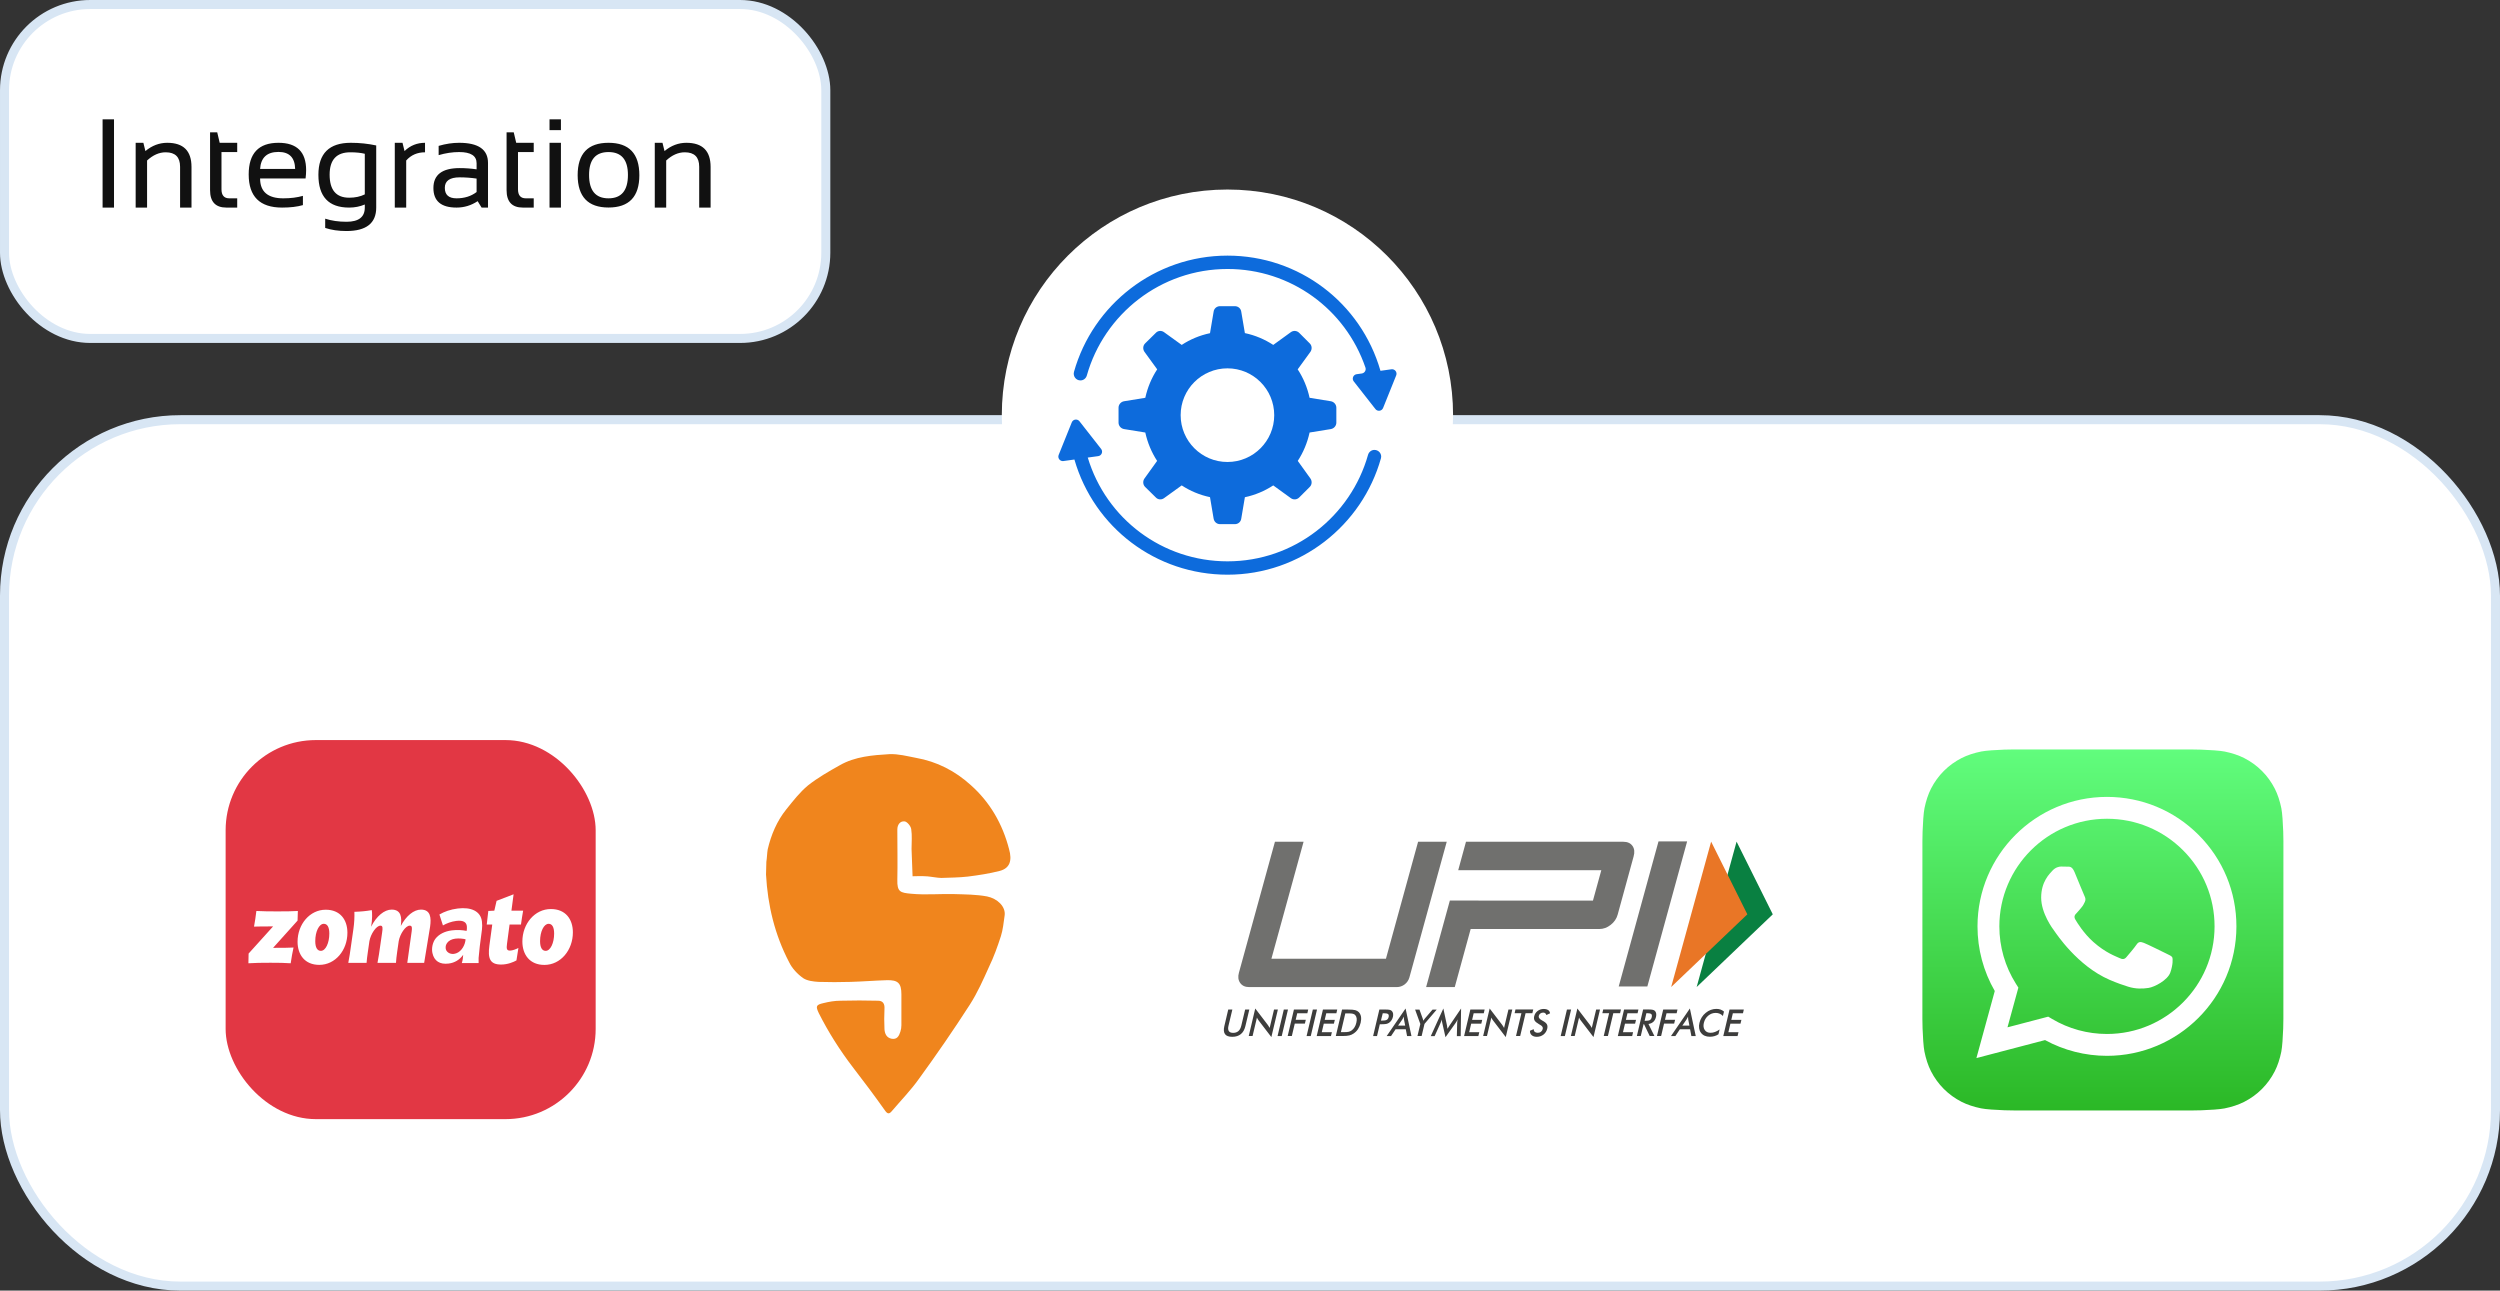 <?xml version="1.0" encoding="UTF-8"?>
<svg xmlns="http://www.w3.org/2000/svg" width="277" height="143" viewBox="0 0 277 143" fill="none">
  <rect x="0" y="0" width="277" height="143" fill="#333333" stroke="none"/>
  <rect x="0.5" y="0.5" width="91" height="37" rx="9.5" fill="white"></rect>
  <rect x="0.5" y="0.5" width="91" height="37" rx="9.5" stroke="#D8E6F4"></rect>
  <path d="M12.632 13.225V23H11.367V13.225H12.632ZM15.031 23V15.822H15.886L16.111 16.738C16.845 16.128 17.652 15.822 18.531 15.822C20.322 15.822 21.218 16.713 21.218 18.495V23H19.953V18.475C19.953 17.408 19.422 16.875 18.36 16.875C17.636 16.875 16.948 17.178 16.296 17.784V23H15.031ZM23.275 14.66H24.068L24.342 15.822H26.283V16.848H24.54V20.97C24.54 21.64 24.829 21.975 25.408 21.975H26.283V23H25.08C23.877 23 23.275 22.355 23.275 21.065V14.66ZM30.856 15.822C32.898 15.822 33.919 16.832 33.919 18.851C33.919 19.138 33.898 19.445 33.857 19.773H28.819C28.819 21.241 29.676 21.975 31.39 21.975C32.205 21.975 32.93 21.884 33.563 21.701V22.727C32.93 22.909 32.16 23 31.253 23C28.787 23 27.555 21.776 27.555 19.329C27.555 16.991 28.655 15.822 30.856 15.822ZM28.819 18.721H32.702C32.675 17.463 32.06 16.834 30.856 16.834C29.58 16.834 28.901 17.463 28.819 18.721ZM40.42 17.039C39.987 16.93 39.452 16.875 38.813 16.875C37.287 16.875 36.523 17.702 36.523 19.356C36.523 21.056 37.246 21.906 38.69 21.906C39.347 21.906 39.923 21.783 40.42 21.537V17.039ZM41.685 23C41.685 24.732 40.584 25.598 38.383 25.598C37.499 25.598 36.715 25.484 36.031 25.256V24.23C36.728 24.458 37.517 24.572 38.397 24.572C39.745 24.572 40.42 24.048 40.42 23V22.658C39.882 22.886 39.303 23 38.684 23C36.414 23 35.279 21.79 35.279 19.37C35.279 17.005 36.476 15.822 38.868 15.822C39.839 15.822 40.778 15.92 41.685 16.116V23ZM43.742 23V15.822H44.597L44.822 16.738C45.451 16.128 46.208 15.822 47.092 15.822V16.875C46.235 16.875 45.54 17.178 45.007 17.784V23H43.742ZM48.022 20.833C48.022 19.361 48.992 18.625 50.934 18.625C51.558 18.625 52.182 18.671 52.807 18.762V18.085C52.807 17.26 52.162 16.848 50.872 16.848C50.134 16.848 49.377 16.962 48.602 17.189V16.164C49.377 15.936 50.134 15.822 50.872 15.822C53.005 15.822 54.071 16.565 54.071 18.051V23H53.36L52.923 22.289C52.207 22.763 51.428 23 50.585 23C48.876 23 48.022 22.278 48.022 20.833ZM50.934 19.65C49.835 19.65 49.286 20.038 49.286 20.812C49.286 21.587 49.719 21.975 50.585 21.975C51.46 21.975 52.2 21.742 52.807 21.277V19.787C52.182 19.696 51.558 19.65 50.934 19.65ZM56.129 14.66H56.922L57.195 15.822H59.137V16.848H57.394V20.97C57.394 21.64 57.683 21.975 58.262 21.975H59.137V23H57.934C56.73 23 56.129 22.355 56.129 21.065V14.66ZM62.151 15.822V23H60.887V15.822H62.151ZM62.151 13.225V14.421H60.887V13.225H62.151ZM65.269 19.384C65.269 21.111 65.986 21.975 67.422 21.975C68.857 21.975 69.575 21.111 69.575 19.384C69.575 17.693 68.857 16.848 67.422 16.848C65.986 16.848 65.269 17.693 65.269 19.384ZM64.004 19.411C64.004 17.019 65.143 15.822 67.422 15.822C69.701 15.822 70.84 17.019 70.84 19.411C70.84 21.799 69.701 22.993 67.422 22.993C65.152 22.993 64.013 21.799 64.004 19.411ZM72.549 23V15.822H73.403L73.629 16.738C74.363 16.128 75.169 15.822 76.049 15.822C77.84 15.822 78.735 16.713 78.735 18.495V23H77.471V18.475C77.471 17.408 76.94 16.875 75.878 16.875C75.153 16.875 74.465 17.178 73.814 17.784V23H72.549Z" fill="#111111"></path>
  <rect x="0.5" y="46.5" width="276" height="96" rx="19.5" fill="white"></rect>
  <rect x="0.5" y="46.5" width="276" height="96" rx="19.5" stroke="#D8E6F4"></rect>
  <circle cx="136" cy="46" r="25" fill="white"></circle>
  <path d="M148.067 45.172V46.828C148.067 47.176 147.809 47.478 147.462 47.541L145.102 47.923C144.852 49.063 144.407 50.123 143.793 51.067L145.2 53.026C145.395 53.311 145.369 53.712 145.119 53.953L143.962 55.11C143.703 55.377 143.303 55.404 143.018 55.19L141.076 53.783C140.132 54.398 139.073 54.852 137.933 55.092L137.532 57.461C137.488 57.818 137.185 58.076 136.829 58.076H135.181C134.816 58.076 134.531 57.818 134.469 57.461L134.068 55.084C132.928 54.843 131.868 54.398 130.933 53.783L128.983 55.19C128.698 55.404 128.297 55.377 128.057 55.11L126.881 53.953C126.632 53.712 126.605 53.311 126.801 53.026L128.208 51.067C127.594 50.123 127.148 49.063 126.899 47.923L124.539 47.541C124.192 47.478 123.934 47.176 123.934 46.828V45.172C123.934 44.825 124.192 44.522 124.539 44.459L126.899 44.076C127.148 42.937 127.594 41.868 128.217 40.924L126.801 38.974C126.605 38.689 126.632 38.288 126.881 38.048L128.057 36.89C128.297 36.623 128.698 36.596 128.983 36.81L130.933 38.217C131.868 37.602 132.928 37.157 134.068 36.917L134.469 34.539C134.513 34.183 134.816 33.924 135.181 33.924H136.82C137.185 33.924 137.488 34.183 137.532 34.539L137.933 36.908C139.073 37.148 140.132 37.602 141.076 38.217L143.018 36.81C143.303 36.596 143.703 36.623 143.962 36.89L145.119 38.048C145.369 38.288 145.395 38.689 145.2 38.974L143.784 40.924C144.407 41.868 144.852 42.937 145.102 44.076L147.462 44.459C147.809 44.522 148.067 44.825 148.067 45.172Z" fill="#0D6BDC"></path>
  <path d="M141.184 46C141.184 48.861 138.866 51.188 136.005 51.188C133.135 51.188 130.816 48.861 130.816 46C130.816 43.139 133.135 40.812 136.005 40.812C138.866 40.812 141.184 43.139 141.184 46Z" fill="white"></path>
  <path d="M152.288 49.849C152.772 49.849 153.14 50.308 153.01 50.774C150.926 58.212 144.087 63.676 136.01 63.676C128.084 63.676 121.225 58.465 119.044 50.915L117.829 51.084C117.451 51.136 117.158 50.761 117.3 50.407L118.753 46.797C118.895 46.443 119.368 46.376 119.603 46.676L122.005 49.742C122.241 50.043 122.061 50.487 121.682 50.539L120.524 50.698C122.577 57.508 128.815 62.196 136.01 62.196C143.412 62.196 149.662 57.196 151.578 50.398C151.669 50.076 151.954 49.849 152.288 49.849ZM154.699 41.593L153.247 45.203C153.104 45.557 152.632 45.624 152.396 45.324L149.995 42.258C149.758 41.957 149.938 41.513 150.317 41.461L150.885 41.383C151.192 41.341 151.393 41.027 151.293 40.733C149.072 34.232 142.993 29.804 136.01 29.804C128.607 29.804 122.338 34.804 120.421 41.603C120.331 41.925 120.046 42.151 119.711 42.151C119.214 42.151 118.864 41.672 118.999 41.194C121.094 33.772 127.934 28.323 136.01 28.323C143.925 28.323 150.784 33.535 152.956 41.085L154.171 40.916C154.548 40.864 154.841 41.239 154.699 41.593Z" fill="#0D6BDC"></path>
  <g clip-path="url(#clip0_154_782)">
    <path d="M26.011 82H64.989C65.547 82 66 82.464 66 83.036V122.964C66 123.536 65.547 124 64.989 124H26.011C25.453 124 25 123.536 25 122.964V83.036C25 82.464 25.453 82 26.011 82Z" fill="#E23744"></path>
    <path d="M33.003 100.936L32.97 102.002L30.258 105.022C31.391 105.022 32.11 105.011 32.523 104.987C32.404 105.561 32.306 106.029 32.208 106.731C31.663 106.685 30.813 106.673 29.964 106.673C29.016 106.673 28.188 106.685 27.523 106.731L27.545 105.654L30.258 102.646C29.07 102.646 28.634 102.657 28.144 102.669C28.253 102.131 28.329 101.533 28.406 100.936C29.266 100.971 29.604 100.983 30.726 100.983C31.761 100.983 32.349 100.971 33.003 100.936ZM34.931 104.277C34.931 104.992 35.16 105.355 35.552 105.355C36.075 105.355 36.489 104.488 36.489 103.435C36.489 102.709 36.26 102.358 35.878 102.358C35.356 102.357 34.931 103.212 34.931 104.277ZM38.493 103.349C38.493 105.292 37.153 106.908 35.377 106.908C33.787 106.908 32.97 105.796 32.97 104.344C32.97 102.412 34.321 100.797 36.086 100.797C37.698 100.796 38.493 101.908 38.493 103.349ZM59.84 104.277C59.84 104.992 60.069 105.355 60.461 105.355C60.984 105.355 61.398 104.488 61.398 103.435C61.398 102.709 61.169 102.358 60.788 102.358C60.265 102.357 59.84 103.212 59.84 104.277ZM63.475 103.307C63.475 105.276 62.118 106.913 60.319 106.913C58.707 106.913 57.879 105.786 57.879 104.315C57.879 102.359 59.248 100.721 61.036 100.721C62.669 100.722 63.475 101.849 63.475 103.307ZM47.654 102.681C47.796 101.685 47.719 100.784 46.641 100.784C45.857 100.784 45.007 101.463 44.408 102.598C44.538 101.662 44.462 100.784 43.395 100.784C42.589 100.784 41.717 101.498 41.118 102.681C41.27 101.908 41.237 101.03 41.194 100.842C40.573 100.948 40.028 101.006 39.266 101.03C39.288 101.568 39.255 102.271 39.157 102.938L38.906 104.694C38.808 105.384 38.699 106.181 38.591 106.684H40.617C40.627 106.38 40.704 105.9 40.758 105.478L40.932 104.272C41.074 103.488 41.684 102.563 42.153 102.563C42.425 102.563 42.414 102.832 42.338 103.336L42.142 104.693C42.044 105.384 41.935 106.181 41.826 106.684H43.874C43.885 106.379 43.95 105.899 44.005 105.478L44.179 104.272C44.321 103.487 44.931 102.562 45.399 102.562C45.672 102.562 45.661 102.82 45.617 103.171L45.128 106.683H46.997L47.654 102.681ZM57.44 105.034L57.222 106.415C56.884 106.603 56.252 106.872 55.523 106.872C54.281 106.872 54.03 106.193 54.226 104.753L54.542 102.435H53.931L54.104 100.935L54.771 100.902L55.022 99.813L56.906 99.087L56.667 100.902H57.963C57.919 101.089 57.767 102.119 57.723 102.435H56.46L56.176 104.578C56.1 105.128 56.144 105.327 56.514 105.327C56.786 105.326 57.189 105.163 57.44 105.034ZM50.293 105.691C50.978 105.605 51.45 104.927 51.564 104.252L51.583 104.071C51.288 104.003 50.863 103.951 50.449 104.003C50.056 104.053 49.729 104.22 49.553 104.463C49.42 104.637 49.353 104.845 49.383 105.093C49.427 105.465 49.829 105.749 50.293 105.691ZM49.709 106.762C48.741 106.883 48.103 106.49 47.912 105.594C47.791 105.031 47.958 104.39 48.25 104.007C48.641 103.506 49.277 103.184 50.053 103.087C50.678 103.008 51.205 103.047 51.697 103.143L51.718 103.056C51.731 102.918 51.745 102.78 51.726 102.614C51.675 102.19 51.348 101.937 50.542 102.039C49.997 102.107 49.479 102.309 49.077 102.538L48.686 101.327C49.231 101.007 49.918 100.763 50.704 100.664C52.206 100.475 53.261 100.966 53.397 102.093C53.433 102.393 53.437 102.711 53.4 103C53.207 104.394 53.083 105.443 53.029 106.147C53.021 106.255 53.021 106.442 53.031 106.708L51.168 106.706C51.207 106.596 51.243 106.448 51.274 106.261C51.295 106.138 51.31 105.982 51.32 105.795C50.925 106.347 50.384 106.677 49.709 106.762Z" fill="white"></path>
  </g>
  <path d="M84.912 95.486C84.987 95.039 84.987 94.555 85.062 94.107C85.438 92.504 86.075 90.976 87.125 89.672C87.875 88.74 88.625 87.771 89.525 87.025C90.612 86.168 91.85 85.46 93.05 84.789C94.737 83.82 96.688 83.671 98.562 83.559C99.537 83.522 100.513 83.783 101.488 83.969C103.813 84.379 105.837 85.423 107.562 86.988C109.7 88.889 111.088 91.312 111.8 94.07C112.175 95.374 111.875 96.195 110.787 96.493C109.625 96.791 108.425 96.977 107.225 97.126C106.25 97.238 105.275 97.238 104.3 97.275C104.075 97.275 103.813 97.238 103.55 97.201C103.213 97.164 102.837 97.089 102.5 97.089C102.087 97.052 101.675 97.089 101.113 97.089C101.075 95.971 101.038 95.039 101 94.07C101 93.325 101.075 92.579 100.963 91.871C100.925 91.535 100.512 91.051 100.25 91.014C99.763 90.939 99.425 91.349 99.425 91.908C99.425 91.983 99.425 92.057 99.425 92.094C99.425 93.884 99.463 95.673 99.425 97.462C99.388 98.841 99.763 98.915 100.963 99.027C102.538 99.176 104.112 99.027 105.688 99.064C106.925 99.102 108.163 99.102 109.363 99.325C110.488 99.549 111.462 100.444 111.312 101.45C111.2 102.233 111.125 103.015 110.9 103.724C110.525 104.879 110.113 106.035 109.588 107.115C108.95 108.532 108.312 109.985 107.45 111.327C105.65 114.123 103.775 116.844 101.825 119.527C100.925 120.795 99.8 121.95 98.787 123.143C98.525 123.441 98.338 123.441 98.075 123.068C96.912 121.428 95.713 119.825 94.475 118.223C93.05 116.359 91.775 114.346 90.725 112.259C90.35 111.476 90.425 111.327 91.25 111.141C91.85 110.992 92.487 110.88 93.125 110.88C94.513 110.843 95.9 110.843 97.287 110.88C97.85 110.88 98.037 111.253 98 111.775C97.963 112.52 97.963 113.303 98 114.048C98.037 114.533 98.225 114.98 98.787 115.092C99.388 115.204 99.612 114.794 99.763 114.309C99.838 114.085 99.875 113.825 99.875 113.601C99.875 112.445 99.875 111.327 99.875 110.172C99.875 108.942 99.5 108.569 98.263 108.606C96.912 108.644 95.6 108.755 94.25 108.793C93.05 108.83 91.85 108.83 90.688 108.793C90.125 108.755 89.45 108.681 89 108.383C88.362 107.935 87.763 107.302 87.425 106.594C85.85 103.575 85.062 100.332 84.875 96.903" fill="#F0851D"></path>
  <path d="M136.089 111.858H136.545L136.118 113.646C136.053 113.908 136.068 114.112 136.154 114.244C136.241 114.375 136.4 114.441 136.639 114.441C136.87 114.441 137.065 114.375 137.217 114.244C137.369 114.112 137.47 113.908 137.535 113.646L137.961 111.858H138.424L137.99 113.689C137.896 114.083 137.73 114.382 137.484 114.579C137.246 114.776 136.928 114.879 136.537 114.879C136.147 114.879 135.88 114.784 135.735 114.587C135.591 114.39 135.562 114.091 135.656 113.697L136.089 111.858ZM138.359 114.798L139.081 111.741L140.454 113.536C140.49 113.587 140.527 113.638 140.563 113.697C140.599 113.755 140.635 113.821 140.678 113.894L141.162 111.858H141.589L140.866 114.908L139.464 113.076L139.356 112.923C139.32 112.865 139.291 112.814 139.269 112.748L138.785 114.791H138.359V114.798ZM141.553 114.798L142.246 111.858H142.709L142.015 114.798H141.553ZM142.673 114.798L143.367 111.858H144.949L144.855 112.267H143.735L143.562 112.996H144.682L144.581 113.412H143.461L143.135 114.791H142.673V114.798ZM144.769 114.798L145.462 111.858H145.925L145.231 114.798H144.769ZM145.889 114.798L146.582 111.858H148.165L148.071 112.267H146.951L146.778 113.003H147.898L147.796 113.419H146.676L146.452 114.368H147.572L147.471 114.798H145.889ZM148.006 114.798L148.7 111.858H149.321C149.726 111.858 150.008 111.88 150.16 111.924C150.311 111.967 150.441 112.033 150.543 112.135C150.673 112.267 150.759 112.434 150.796 112.631C150.832 112.836 150.817 113.069 150.759 113.324C150.694 113.587 150.6 113.813 150.47 114.018C150.34 114.222 150.174 114.382 149.979 114.514C149.834 114.616 149.675 114.682 149.502 114.725C149.336 114.769 149.083 114.791 148.75 114.791H148.006V114.798ZM148.57 114.361H148.96C149.17 114.361 149.336 114.346 149.451 114.317C149.567 114.288 149.668 114.236 149.762 114.171C149.892 114.076 150.001 113.959 150.087 113.813C150.174 113.675 150.239 113.507 150.282 113.317C150.326 113.127 150.34 112.967 150.319 112.828C150.297 112.69 150.246 112.566 150.16 112.471C150.095 112.398 150.015 112.354 149.907 112.325C149.798 112.296 149.632 112.281 149.394 112.281H149.061L148.57 114.361ZM152.884 113.478L152.573 114.798H152.14L152.833 111.858H153.534C153.744 111.858 153.888 111.873 153.982 111.894C154.076 111.916 154.149 111.953 154.206 112.011C154.279 112.077 154.329 112.172 154.351 112.288C154.373 112.405 154.365 112.529 154.337 112.668C154.3 112.806 154.25 112.938 154.17 113.055C154.091 113.171 153.997 113.266 153.896 113.332C153.809 113.383 153.715 113.427 153.614 113.449C153.513 113.47 153.354 113.485 153.151 113.485H152.884V113.478ZM153.007 113.084H153.122C153.375 113.084 153.556 113.055 153.657 112.996C153.758 112.938 153.823 112.836 153.86 112.69C153.896 112.536 153.874 112.42 153.802 112.361C153.722 112.296 153.563 112.267 153.325 112.267H153.209L153.007 113.084ZM155.905 114.798L155.76 114.039H154.633L154.127 114.798H153.643L155.738 111.741L156.389 114.798H155.905ZM154.907 113.638H155.695L155.565 112.967C155.558 112.923 155.551 112.872 155.551 112.821C155.543 112.763 155.543 112.704 155.543 112.639C155.514 112.704 155.486 112.763 155.449 112.821C155.421 112.879 155.392 112.93 155.363 112.974L154.907 113.638ZM157.054 114.798L157.372 113.456L156.794 111.865H157.278L157.639 112.865C157.646 112.894 157.654 112.923 157.668 112.967C157.682 113.011 157.69 113.055 157.704 113.098L157.791 112.967C157.82 112.923 157.849 112.887 157.878 112.85L158.723 111.865H159.186L157.834 113.449L157.516 114.791H157.054V114.798ZM161.455 113.346C161.455 113.324 161.462 113.259 161.476 113.157C161.484 113.069 161.491 113.003 161.498 112.945C161.469 113.011 161.44 113.076 161.404 113.149C161.368 113.215 161.325 113.288 161.274 113.354L160.161 114.922L159.8 113.324C159.785 113.259 159.771 113.193 159.764 113.135C159.756 113.076 159.749 113.011 159.749 112.952C159.735 113.011 159.713 113.076 159.691 113.149C159.67 113.215 159.641 113.288 159.605 113.361L158.954 114.806H158.528L159.923 111.741L160.32 113.594C160.327 113.624 160.335 113.675 160.342 113.74C160.349 113.806 160.363 113.894 160.378 113.996C160.429 113.908 160.494 113.806 160.58 113.675C160.602 113.638 160.624 113.616 160.631 113.594L161.888 111.741L161.845 114.806H161.419L161.455 113.346ZM162.221 114.798L162.914 111.858H164.497L164.403 112.267H163.283L163.11 113.003H164.23L164.129 113.419H163.008L162.784 114.368H163.904L163.803 114.798H162.221ZM164.331 114.798L165.054 111.741L166.427 113.536C166.463 113.587 166.499 113.638 166.535 113.697C166.571 113.755 166.607 113.821 166.651 113.894L167.135 111.858H167.561L166.838 114.908L165.437 113.076L165.328 112.923C165.292 112.865 165.263 112.814 165.241 112.748L164.757 114.791H164.331V114.798ZM169.035 112.259L168.436 114.791H167.973L168.573 112.259H167.821L167.915 111.851H169.881L169.787 112.259H169.035ZM169.52 114.207L169.931 114.032C169.939 114.164 169.975 114.266 170.054 114.331C170.134 114.397 170.242 114.433 170.387 114.433C170.524 114.433 170.64 114.397 170.741 114.317C170.842 114.236 170.907 114.134 170.936 114.003C170.979 113.828 170.878 113.675 170.632 113.543C170.596 113.521 170.575 113.507 170.553 113.5C170.278 113.339 170.105 113.2 170.033 113.069C169.96 112.938 169.946 112.785 169.989 112.602C170.047 112.361 170.17 112.172 170.365 112.018C170.56 111.873 170.777 111.792 171.037 111.792C171.247 111.792 171.413 111.836 171.536 111.916C171.659 111.997 171.724 112.121 171.745 112.274L171.341 112.464C171.304 112.369 171.261 112.303 171.203 112.259C171.146 112.215 171.073 112.194 170.987 112.194C170.864 112.194 170.755 112.23 170.669 112.296C170.582 112.361 170.524 112.449 170.495 112.566C170.452 112.741 170.575 112.909 170.856 113.062C170.878 113.076 170.893 113.084 170.907 113.091C171.153 113.222 171.319 113.354 171.391 113.485C171.463 113.616 171.478 113.77 171.435 113.967C171.37 114.244 171.232 114.463 171.023 114.63C170.813 114.791 170.567 114.879 170.278 114.879C170.04 114.879 169.852 114.82 169.722 114.703C169.577 114.587 169.512 114.419 169.52 114.207ZM172.923 114.798L173.617 111.858H174.079L173.386 114.798H172.923ZM174.051 114.798L174.773 111.741L176.146 113.536C176.182 113.587 176.219 113.638 176.255 113.697C176.291 113.755 176.327 113.821 176.37 113.894L176.854 111.858H177.281L176.558 114.908L175.156 113.076L175.048 112.923C175.012 112.865 174.983 112.814 174.961 112.748L174.477 114.791H174.051V114.798ZM178.755 112.259L178.155 114.791H177.693L178.293 112.259H177.541L177.635 111.851H179.601L179.507 112.259H178.755ZM179.254 114.798L179.947 111.858H181.537L181.443 112.267H180.323L180.15 113.003H181.27L181.169 113.419H180.049L179.825 114.368H180.945L180.844 114.798H179.254ZM182.108 113.478L181.797 114.791H181.364L182.058 111.851H182.701C182.889 111.851 183.033 111.865 183.127 111.887C183.228 111.909 183.308 111.953 183.366 112.011C183.438 112.084 183.481 112.172 183.503 112.288C183.525 112.398 183.517 112.522 183.488 112.661C183.431 112.894 183.337 113.084 183.192 113.215C183.048 113.346 182.867 113.427 182.65 113.456L183.308 114.791H182.787L182.159 113.478H182.108ZM182.224 113.106H182.311C182.556 113.106 182.722 113.076 182.816 113.018C182.91 112.96 182.975 112.858 183.012 112.704C183.048 112.544 183.033 112.427 182.961 112.361C182.889 112.296 182.737 112.259 182.506 112.259H182.419L182.224 113.106ZM183.59 114.798L184.283 111.858H185.866L185.772 112.267H184.652L184.479 112.996H185.599L185.497 113.412H184.377L184.052 114.791H183.59V114.798ZM187.405 114.798L187.261 114.039H186.133L185.628 114.798H185.143L187.239 111.741L187.889 114.798H187.405ZM186.401 113.638H187.188L187.058 112.967C187.051 112.923 187.044 112.872 187.044 112.821C187.037 112.763 187.037 112.704 187.037 112.639C187.008 112.704 186.979 112.763 186.943 112.821C186.914 112.879 186.885 112.93 186.856 112.974L186.401 113.638ZM190.896 112.573C190.795 112.456 190.672 112.369 190.542 112.318C190.412 112.259 190.267 112.23 190.101 112.23C189.79 112.23 189.515 112.332 189.27 112.536C189.024 112.741 188.865 113.011 188.786 113.339C188.713 113.653 188.742 113.915 188.887 114.127C189.024 114.331 189.241 114.433 189.53 114.433C189.696 114.433 189.862 114.404 190.029 114.339C190.195 114.28 190.361 114.185 190.534 114.061L190.404 114.601C190.26 114.696 190.108 114.762 189.949 114.806C189.79 114.849 189.631 114.871 189.458 114.871C189.241 114.871 189.046 114.835 188.879 114.762C188.713 114.689 188.576 114.579 188.468 114.433C188.359 114.295 188.294 114.127 188.265 113.937C188.236 113.748 188.244 113.543 188.301 113.324C188.352 113.106 188.439 112.909 188.554 112.719C188.67 112.529 188.822 112.361 188.995 112.223C189.169 112.077 189.356 111.967 189.559 111.894C189.761 111.821 189.963 111.785 190.173 111.785C190.339 111.785 190.491 111.807 190.636 111.858C190.773 111.909 190.903 111.982 191.019 112.084L190.896 112.573ZM190.939 114.798L191.633 111.858H193.215L193.121 112.267H192.001L191.828 113.003H192.948L192.847 113.419H191.727L191.503 114.368H192.623L192.522 114.798H190.939Z" fill="#3D3D3C"></path>
  <path d="M182.527 109.297H179.354L183.763 93.224H186.935L182.527 109.297ZM180.879 93.727C180.662 93.421 180.323 93.267 179.86 93.267H162.43L161.57 96.419H177.425L176.5 99.783H163.817V99.776H160.645L158.014 109.37H161.187L162.95 102.935H177.208C177.656 102.935 178.075 102.782 178.465 102.475C178.856 102.169 179.116 101.789 179.239 101.337L181.002 94.902C181.139 94.42 181.096 94.034 180.879 93.727ZM156.164 108.29C155.991 108.925 155.413 109.37 154.762 109.37H138.409C137.961 109.37 137.628 109.217 137.411 108.91C137.195 108.604 137.144 108.224 137.274 107.772L141.263 93.267H144.436L140.873 106.225H153.563L157.125 93.267H160.298L156.164 108.29Z" fill="#70706E"></path>
  <path d="M192.413 93.253L196.424 101.308L187.99 109.363L192.413 93.253Z" fill="#098041"></path>
  <path d="M189.594 93.253L193.605 101.308L185.164 109.363L189.594 93.253Z" fill="#E97626"></path>
  <g clip-path="url(#clip1_154_782)">
    <path d="M252.998 112.889C252.998 113.108 252.992 113.583 252.979 113.95C252.946 114.847 252.875 116.006 252.768 116.534C252.606 117.327 252.362 118.076 252.043 118.699C251.667 119.436 251.186 120.096 250.615 120.666C250.046 121.235 249.386 121.713 248.65 122.089C248.023 122.408 247.27 122.652 246.472 122.813C245.95 122.919 244.8 122.988 243.908 123.02C243.541 123.033 243.066 123.04 242.847 123.04L223.151 123.037C222.932 123.037 222.457 123.03 222.09 123.017C221.192 122.985 220.034 122.914 219.506 122.806C218.713 122.644 217.964 122.4 217.341 122.082C216.604 121.705 215.944 121.224 215.374 120.654C214.805 120.084 214.326 119.424 213.951 118.688C213.632 118.062 213.388 117.308 213.227 116.511C213.121 115.988 213.051 114.838 213.02 113.946C213.007 113.579 213 113.104 213 112.886L213.003 93.189C213.003 92.97 213.01 92.495 213.023 92.128C213.055 91.231 213.126 90.072 213.234 89.544C213.396 88.751 213.64 88.002 213.958 87.379C214.335 86.642 214.815 85.982 215.386 85.412C215.956 84.843 216.616 84.365 217.352 83.99C217.978 83.67 218.732 83.426 219.529 83.265C220.052 83.159 221.202 83.09 222.094 83.058C222.461 83.045 222.936 83.038 223.154 83.038L242.851 83.041C243.07 83.041 243.545 83.048 243.911 83.061C244.809 83.093 245.968 83.165 246.496 83.272C247.289 83.434 248.037 83.678 248.661 83.996C249.398 84.373 250.058 84.854 250.628 85.425C251.197 85.994 251.675 86.654 252.05 87.39C252.37 88.016 252.614 88.77 252.775 89.567C252.88 90.09 252.95 91.24 252.982 92.132C252.995 92.499 253.002 92.974 253.002 93.192L252.998 112.889Z" fill="url(#paint0_linear_154_782)"></path>
    <path d="M243.598 92.502C240.89 89.791 237.288 88.298 233.451 88.296C225.545 88.296 219.11 94.729 219.107 102.635C219.106 105.162 219.766 107.629 221.021 109.804L218.986 117.235L226.59 115.241C228.686 116.383 231.044 116.985 233.445 116.986H233.451C241.357 116.986 247.792 110.553 247.795 102.647C247.797 98.815 246.306 95.212 243.598 92.502ZM233.451 114.564H233.446C231.307 114.563 229.209 113.989 227.378 112.903L226.943 112.645L222.43 113.828L223.635 109.43L223.351 108.979C222.158 107.081 221.527 104.888 221.528 102.636C221.531 96.065 226.879 90.718 233.456 90.718C236.64 90.719 239.634 91.961 241.885 94.214C244.136 96.466 245.374 99.461 245.373 102.646C245.371 109.218 240.022 114.564 233.451 114.564ZM239.991 105.638C239.632 105.459 237.87 104.592 237.542 104.472C237.213 104.353 236.974 104.293 236.735 104.652C236.496 105.01 235.809 105.817 235.6 106.056C235.391 106.296 235.182 106.325 234.824 106.146C234.465 105.967 233.311 105.588 231.942 104.368C230.876 103.418 230.157 102.244 229.948 101.886C229.739 101.527 229.925 101.333 230.105 101.154C230.266 100.994 230.463 100.736 230.642 100.527C230.822 100.317 230.881 100.168 231.001 99.929C231.12 99.69 231.061 99.481 230.971 99.301C230.881 99.122 230.165 97.358 229.866 96.641C229.575 95.942 229.279 96.037 229.059 96.026C228.851 96.015 228.611 96.013 228.373 96.013C228.134 96.013 227.745 96.103 227.417 96.462C227.088 96.82 226.162 97.687 226.162 99.451C226.162 101.214 227.447 102.918 227.626 103.157C227.805 103.396 230.153 107.015 233.749 108.567C234.604 108.936 235.271 109.157 235.792 109.322C236.65 109.595 237.432 109.556 238.049 109.464C238.738 109.361 240.17 108.597 240.469 107.76C240.767 106.923 240.767 106.206 240.678 106.056C240.588 105.907 240.349 105.817 239.991 105.638Z" fill="white"></path>
  </g>
  <defs>
    <linearGradient id="paint0_linear_154_782" x1="233.001" y1="83.038" x2="233.001" y2="123.04" gradientUnits="userSpaceOnUse">
      <stop stop-color="#61FD7D"></stop>
      <stop offset="1" stop-color="#2BB826"></stop>
    </linearGradient>
    <clipPath id="clip0_154_782">
      <rect x="25" y="82" width="41" height="42" rx="10" fill="white"></rect>
    </clipPath>
    <clipPath id="clip1_154_782">
      <rect width="40" height="40" fill="white" transform="translate(213 83)"></rect>
    </clipPath>
  </defs>
</svg>
